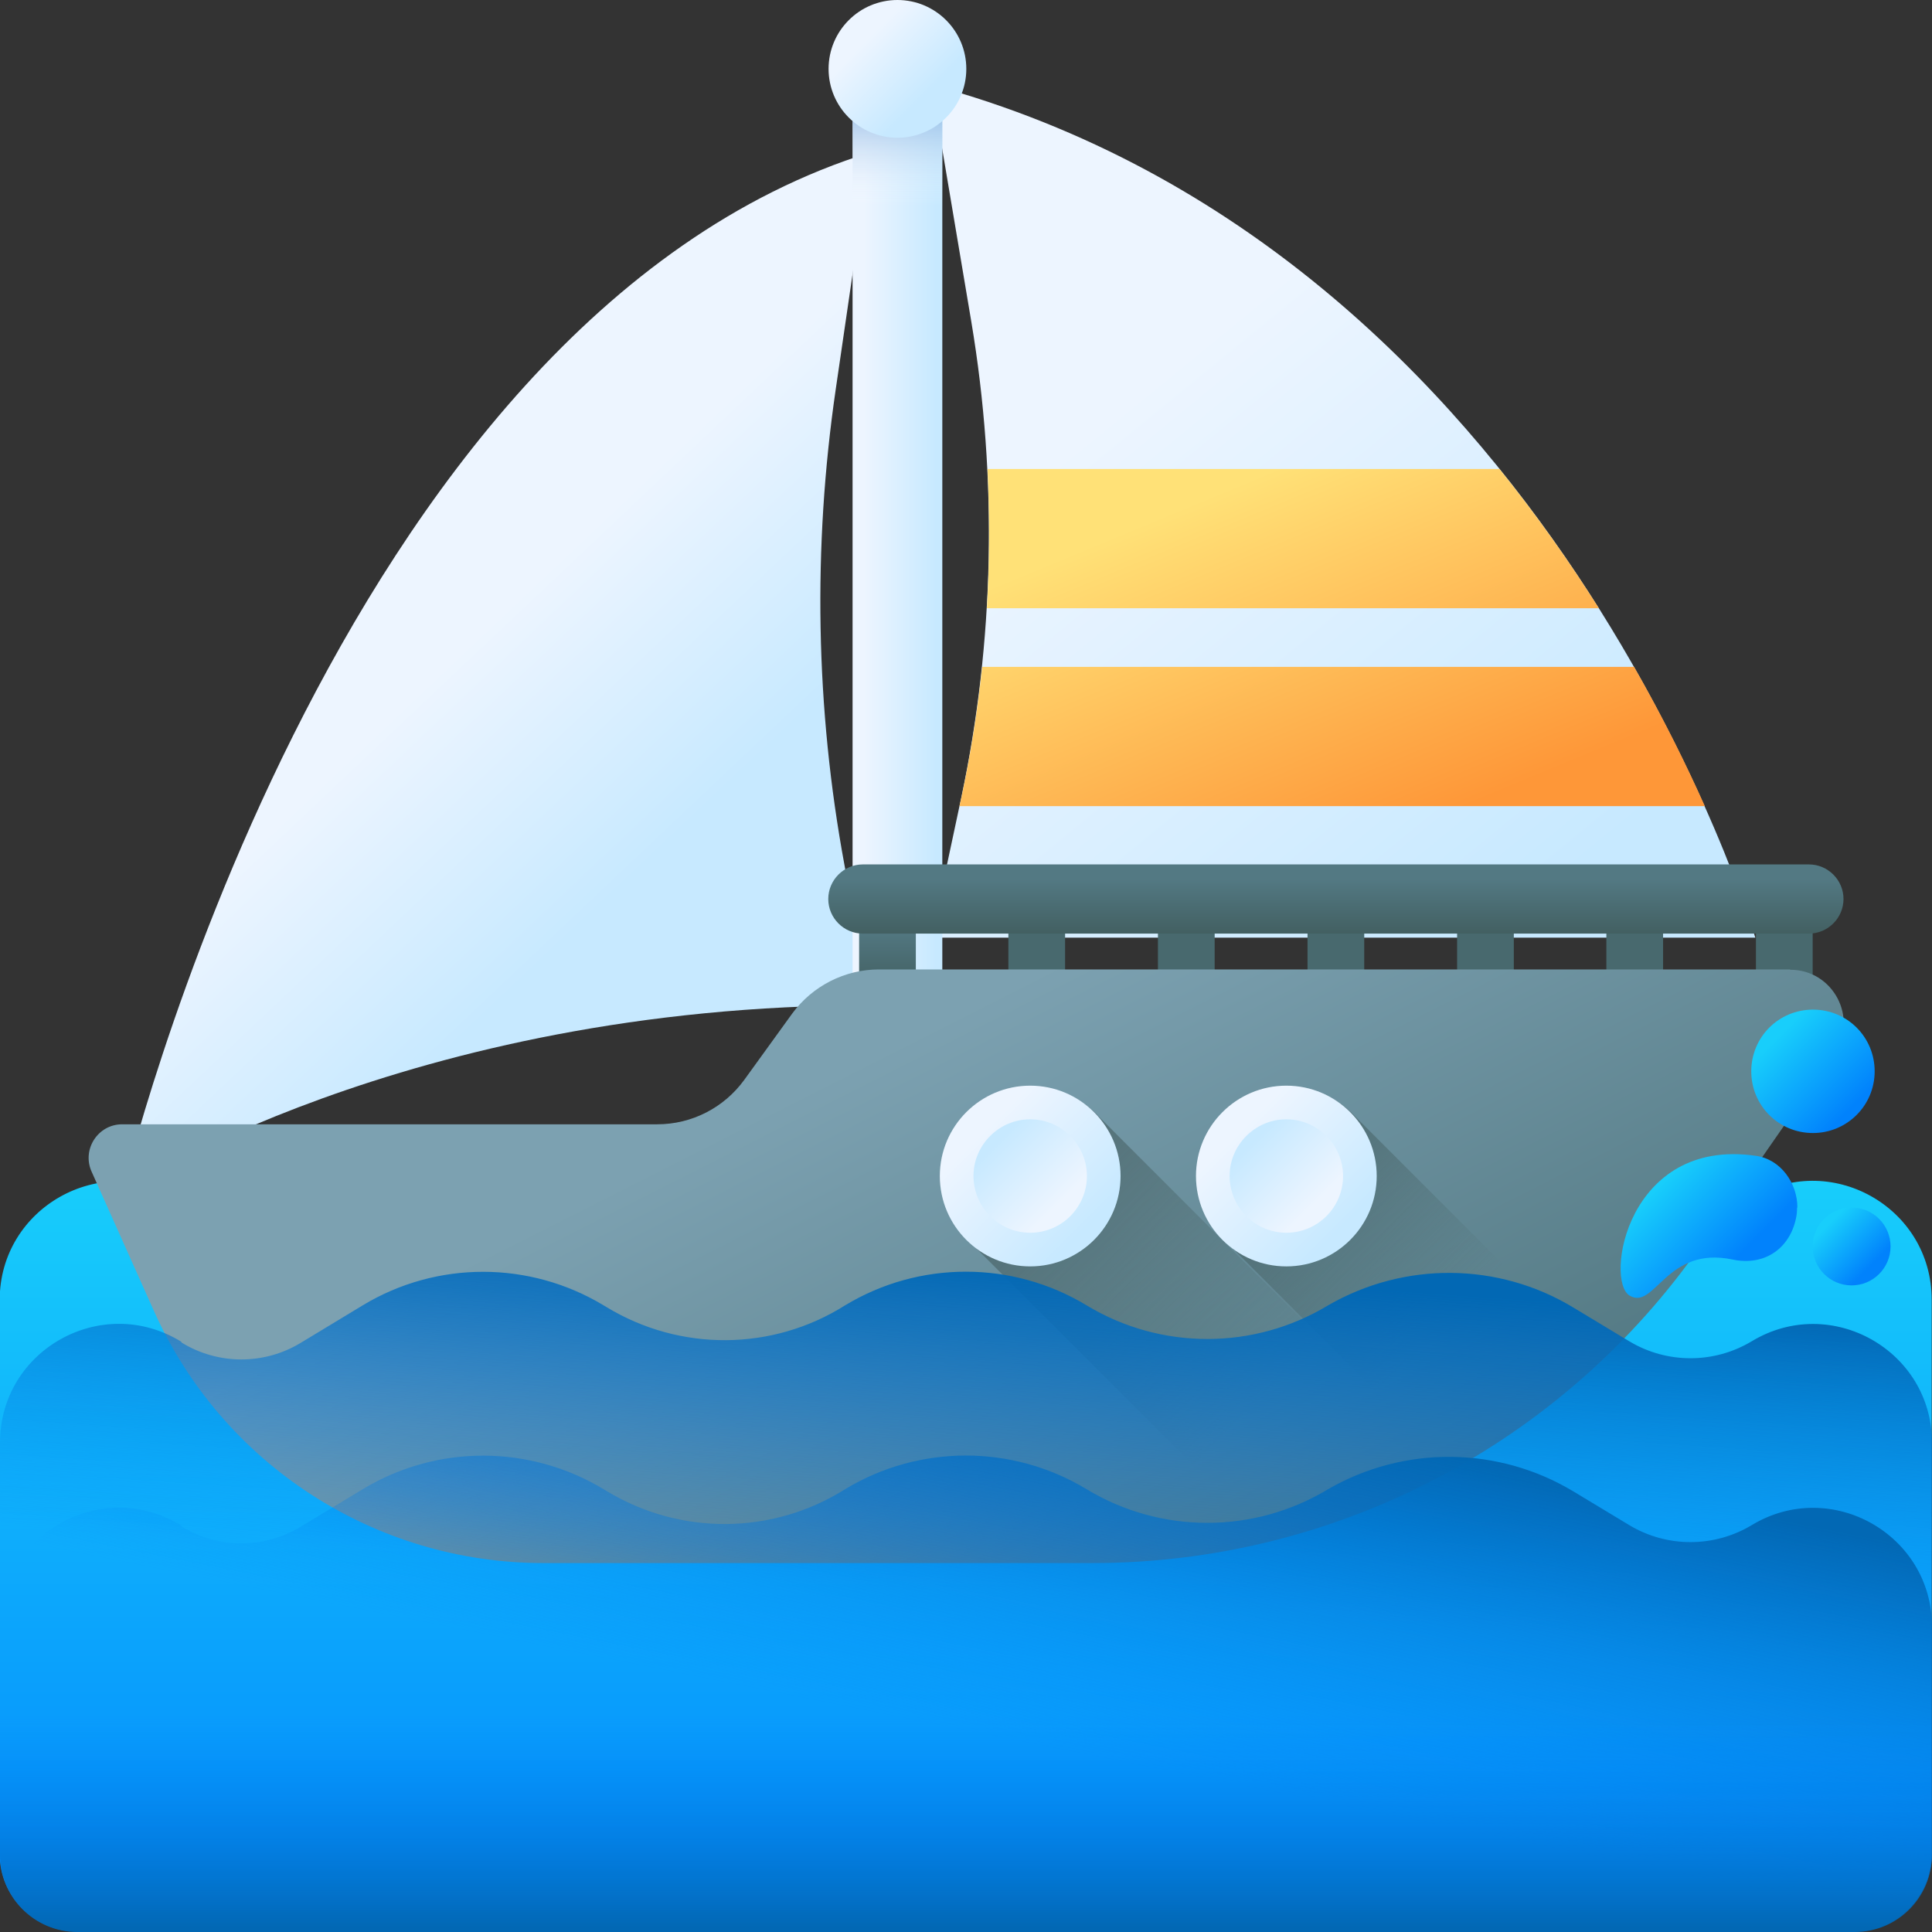 <svg width="62" height="62" viewBox="0 0 62 62" fill="none" xmlns="http://www.w3.org/2000/svg">
<rect x="0" y="0" width="62" height="62" fill="#333333" stroke="none"/>
<g clip-path="url(#clip0_200_25939)">
<path d="M56.18 38.5C55.01 39.22 53.54 39.23 52.36 38.52L50.35 37.31C47.97 35.87 44.99 35.88 42.62 37.31L42.52 37.37C40.16 38.8 37.2 38.78 34.87 37.31C32.49 35.87 29.5 35.87 27.12 37.31C24.74 38.75 21.75 38.75 19.37 37.31C16.93 35.9 13.91 35.92 11.5 37.38L9.71 38.46C8.5 39.19 6.98 39.19 5.77 38.46C3.23 36.93 -0.01 38.76 -0.01 41.72V59.5C-0.01 60.87 1.1 61.98 2.47 61.98H59.51C60.88 61.98 61.99 60.87 61.99 59.5V41.71C61.99 38.72 58.71 36.9 56.17 38.47L56.18 38.5Z" fill="url(#paint0_linear_200_25939)"/>
<path d="M29.89 2.72L31.17 10.32C32.02 15.39 31.91 20.57 30.85 25.59L29.89 30.09H56.33C56.33 30.09 49.88 8.13 29.89 2.72Z" fill="url(#paint1_linear_200_25939)"/>
<path d="M54.7 25.87H30.79L30.85 25.6C31.15 24.21 31.37 22.81 31.52 21.4H52.44C53.38 23.04 54.13 24.57 54.71 25.87H54.7Z" fill="url(#paint2_linear_200_25939)"/>
<path d="M31.67 19.52C31.76 18.03 31.76 16.54 31.69 15.05H48.12C49.33 16.55 50.39 18.06 51.31 19.52H31.68H31.67Z" fill="url(#paint3_linear_200_25939)"/>
<path d="M27.93 4.89L26.82 12.49C26.08 17.56 26.17 22.74 27.1 27.76L27.93 32.26C13 32.26 3.92 38.25 3.92 38.25C3.92 38.25 10.56 10.29 27.93 4.89Z" fill="url(#paint4_linear_200_25939)"/>
<path d="M27.36 1.64H30.24V37.9H27.36V1.64Z" fill="url(#paint5_linear_200_25939)"/>
<path d="M27.36 1.64H30.24V10.53H27.36V1.64Z" fill="url(#paint6_linear_200_25939)"/>
<path d="M28.8 4.42C30.02 4.42 31.01 3.43 31.01 2.21C31.01 0.99 30.02 0 28.8 0C27.58 0 26.59 0.99 26.59 2.21C26.59 3.43 27.58 4.42 28.8 4.42Z" fill="url(#paint7_linear_200_25939)"/>
<path d="M27.57 29.24H29.39V31.71H27.57V29.24Z" fill="url(#paint8_linear_200_25939)"/>
<path d="M32.36 29.24H34.18V31.71H32.36V29.24Z" fill="url(#paint9_linear_200_25939)"/>
<path d="M37.16 29.24H38.98V31.71H37.16V29.24Z" fill="url(#paint10_linear_200_25939)"/>
<path d="M41.96 29.24H43.78V31.71H41.96V29.24Z" fill="url(#paint11_linear_200_25939)"/>
<path d="M46.76 29.24H48.58V31.71H46.76V29.24Z" fill="url(#paint12_linear_200_25939)"/>
<path d="M51.55 29.24H53.37V31.71H51.55V29.24Z" fill="url(#paint13_linear_200_25939)"/>
<path d="M56.35 29.24H58.17V31.71H56.35V29.24Z" fill="url(#paint14_linear_200_25939)"/>
<path d="M57.44 31.11H28.21C27.11 31.11 26.07 31.64 25.42 32.53L23.88 34.66C23.23 35.55 22.2 36.08 21.09 36.08H3.92C3.14 36.08 2.62 36.89 2.94 37.6L4.94 42.07C7.14 46.99 12.03 50.16 17.43 50.16H35.06C42.86 50.16 50.16 46.34 54.61 39.93L58.86 33.81C59.65 32.67 58.83 31.12 57.45 31.12L57.44 31.11Z" fill="url(#paint15_linear_200_25939)"/>
<path d="M46.6 47.17L35.27 35.84C34.74 35.26 33.98 34.89 33.13 34.89C31.53 34.89 30.24 36.18 30.24 37.78C30.24 38.63 30.61 39.39 31.19 39.92L40.74 49.47C42.79 48.96 44.76 48.19 46.6 47.17Z" fill="url(#paint16_linear_200_25939)"/>
<path d="M33.06 40.64C34.66 40.64 35.96 39.34 35.96 37.74C35.96 36.14 34.66 34.84 33.06 34.84C31.46 34.84 30.16 36.14 30.16 37.74C30.16 39.34 31.46 40.64 33.06 40.64Z" fill="url(#paint17_linear_200_25939)"/>
<path d="M33.06 39.56C34.07 39.56 34.88 38.74 34.88 37.74C34.88 36.74 34.06 35.92 33.06 35.92C32.06 35.92 31.24 36.74 31.24 37.74C31.24 38.74 32.06 39.56 33.06 39.56Z" fill="url(#paint18_linear_200_25939)"/>
<path d="M51.36 43.7C49.93 45.04 48.35 46.2 46.65 47.15L39.43 39.93C38.85 39.4 38.48 38.64 38.48 37.79C38.48 36.19 39.77 34.9 41.37 34.9C42.22 34.9 42.98 35.27 43.51 35.85L51.37 43.71L51.36 43.7Z" fill="url(#paint19_linear_200_25939)"/>
<path d="M41.28 40.64C42.88 40.64 44.18 39.34 44.18 37.74C44.18 36.14 42.88 34.84 41.28 34.84C39.68 34.84 38.38 36.14 38.38 37.74C38.38 39.34 39.68 40.64 41.28 40.64Z" fill="url(#paint20_linear_200_25939)"/>
<path d="M41.28 39.56C42.29 39.56 43.1 38.74 43.1 37.74C43.1 36.74 42.28 35.92 41.28 35.92C40.28 35.92 39.46 36.74 39.46 37.74C39.46 38.74 40.28 39.56 41.28 39.56Z" fill="url(#paint21_linear_200_25939)"/>
<path d="M58.05 29.96H27.69C27.08 29.96 26.58 29.46 26.58 28.85C26.58 28.24 27.08 27.74 27.69 27.74H58.05C58.66 27.74 59.16 28.24 59.16 28.85C59.16 29.46 58.66 29.96 58.05 29.96Z" fill="url(#paint22_linear_200_25939)"/>
<path d="M5.82 43.08C6.99 43.8 8.46 43.81 9.64 43.1L11.64 41.89C14.02 40.45 17 40.46 19.37 41.89L19.47 41.95C21.83 43.38 24.79 43.36 27.12 41.89C29.5 40.45 32.49 40.45 34.87 41.89C37.25 43.33 40.24 43.33 42.62 41.89C45.06 40.48 48.08 40.5 50.49 41.96L52.28 43.04C53.49 43.77 55.01 43.77 56.22 43.04C58.76 41.51 62 43.34 62 46.3V59.51C62 60.88 60.89 61.99 59.52 61.99H2.48C1.11 61.99 0 60.88 0 59.51V46.3C0 43.31 3.28 41.49 5.82 43.06V43.08Z" fill="url(#paint23_linear_200_25939)"/>
<path d="M5.82 48.98C6.99 49.7 8.46 49.71 9.64 49L11.64 47.79C14.02 46.35 17 46.36 19.37 47.79L19.47 47.85C21.83 49.28 24.79 49.26 27.12 47.79C29.5 46.35 32.49 46.35 34.87 47.79C37.25 49.23 40.24 49.23 42.62 47.79C45.06 46.38 48.08 46.41 50.49 47.86L52.28 48.94C53.49 49.67 55.01 49.67 56.22 48.94C58.76 47.41 62 49.24 62 52.2V59.5C62 60.87 60.89 61.98 59.52 61.98H2.48C1.11 61.98 0 60.87 0 59.5V52.2C0 49.21 3.28 47.39 5.82 48.96V48.98Z" fill="url(#paint24_linear_200_25939)"/>
<path d="M0 50.79V59.52C0 60.89 1.11 62 2.48 62H59.52C60.89 62 62 60.89 62 59.52V50.79H0Z" fill="url(#paint25_linear_200_25939)"/>
<path d="M57.68 38.75C57.68 37.97 57.15 37.2 56.34 37.09C52.21 36.5 51.49 41.11 52.3 41.58C53.11 42.05 53.47 39.97 55.6 40.42C56.65 40.64 57.43 40.04 57.63 39.12C57.66 39 57.67 38.87 57.67 38.75H57.68Z" fill="url(#paint26_linear_200_25939)"/>
<path d="M58.18 36.36C59.27 36.36 60.16 35.48 60.16 34.38C60.16 33.28 59.28 32.4 58.18 32.4C57.08 32.4 56.2 33.28 56.2 34.38C56.2 35.48 57.08 36.36 58.18 36.36Z" fill="url(#paint27_linear_200_25939)"/>
<path d="M59.42 41.25C60.11 41.25 60.67 40.69 60.67 40C60.67 39.31 60.11 38.75 59.42 38.75C58.73 38.75 58.17 39.31 58.17 40C58.17 40.69 58.73 41.25 59.42 41.25Z" fill="url(#paint28_linear_200_25939)"/>
</g>
<defs>
<linearGradient id="paint0_linear_200_25939" x1="31" y1="37.58" x2="31" y2="64.31" gradientUnits="userSpaceOnUse">
<stop stop-color="#18CEFB"/>
<stop offset="0.82" stop-color="#0590FC"/>
<stop offset="1" stop-color="#0182FC"/>
</linearGradient>
<linearGradient id="paint1_linear_200_25939" x1="33.13" y1="15.39" x2="46.26" y2="31.44" gradientUnits="userSpaceOnUse">
<stop stop-color="#EDF5FF"/>
<stop offset="1" stop-color="#C7E9FF"/>
</linearGradient>
<linearGradient id="paint2_linear_200_25939" x1="38.64" y1="15.99" x2="43.38" y2="27.41" gradientUnits="userSpaceOnUse">
<stop stop-color="#FFE177"/>
<stop offset="1" stop-color="#FE9738"/>
</linearGradient>
<linearGradient id="paint3_linear_200_25939" x1="39.82" y1="15.5" x2="44.56" y2="26.93" gradientUnits="userSpaceOnUse">
<stop stop-color="#FFE177"/>
<stop offset="1" stop-color="#FE9738"/>
</linearGradient>
<linearGradient id="paint4_linear_200_25939" x1="15.06" y1="20.66" x2="21.26" y2="27.22" gradientUnits="userSpaceOnUse">
<stop stop-color="#EDF5FF"/>
<stop offset="1" stop-color="#C7E9FF"/>
</linearGradient>
<linearGradient id="paint5_linear_200_25939" x1="27.72" y1="19.77" x2="30.04" y2="19.77" gradientUnits="userSpaceOnUse">
<stop stop-color="#EDF5FF"/>
<stop offset="1" stop-color="#C7E9FF"/>
</linearGradient>
<linearGradient id="paint6_linear_200_25939" x1="28.8" y1="6.62" x2="28.8" y2="2.85" gradientUnits="userSpaceOnUse">
<stop stop-color="white" stop-opacity="0"/>
<stop offset="0.34" stop-color="#CDE0F3" stop-opacity="0.34"/>
<stop offset="0.79" stop-color="#92BAE4" stop-opacity="0.79"/>
<stop offset="1" stop-color="#7BACDF"/>
</linearGradient>
<linearGradient id="paint7_linear_200_25939" x1="27.84" y1="1.25" x2="29.67" y2="3.07" gradientUnits="userSpaceOnUse">
<stop stop-color="#EDF5FF"/>
<stop offset="1" stop-color="#C7E9FF"/>
</linearGradient>
<linearGradient id="paint8_linear_200_25939" x1="28.48" y1="29.76" x2="28.48" y2="32.22" gradientUnits="userSpaceOnUse">
<stop stop-color="#537983"/>
<stop offset="1" stop-color="#3E5959"/>
</linearGradient>
<linearGradient id="paint9_linear_200_25939" x1="33.28" y1="-291.9" x2="33.28" y2="-291.9" gradientUnits="userSpaceOnUse">
<stop stop-color="#537983"/>
<stop offset="1" stop-color="#3E5959"/>
</linearGradient>
<linearGradient id="paint10_linear_200_25939" x1="38.07" y1="-291.9" x2="38.07" y2="-291.9" gradientUnits="userSpaceOnUse">
<stop stop-color="#537983"/>
<stop offset="1" stop-color="#3E5959"/>
</linearGradient>
<linearGradient id="paint11_linear_200_25939" x1="42.87" y1="-291.9" x2="42.87" y2="-291.9" gradientUnits="userSpaceOnUse">
<stop stop-color="#537983"/>
<stop offset="1" stop-color="#3E5959"/>
</linearGradient>
<linearGradient id="paint12_linear_200_25939" x1="47.67" y1="-291.9" x2="47.67" y2="-291.9" gradientUnits="userSpaceOnUse">
<stop stop-color="#537983"/>
<stop offset="1" stop-color="#3E5959"/>
</linearGradient>
<linearGradient id="paint13_linear_200_25939" x1="52.47" y1="-291.9" x2="52.47" y2="-291.9" gradientUnits="userSpaceOnUse">
<stop stop-color="#537983"/>
<stop offset="1" stop-color="#3E5959"/>
</linearGradient>
<linearGradient id="paint14_linear_200_25939" x1="57.26" y1="-291.9" x2="57.26" y2="-291.9" gradientUnits="userSpaceOnUse">
<stop stop-color="#537983"/>
<stop offset="1" stop-color="#3E5959"/>
</linearGradient>
<linearGradient id="paint15_linear_200_25939" x1="29.85" y1="32.92" x2="38.98" y2="50.96" gradientUnits="userSpaceOnUse">
<stop stop-color="#7CA1B1"/>
<stop offset="1" stop-color="#537983"/>
</linearGradient>
<linearGradient id="paint16_linear_200_25939" x1="40.35" y1="44.99" x2="26.65" y2="31.29" gradientUnits="userSpaceOnUse">
<stop stop-color="#3E5959" stop-opacity="0"/>
<stop offset="1" stop-color="#384949"/>
</linearGradient>
<linearGradient id="paint17_linear_200_25939" x1="31.6" y1="36.28" x2="34.77" y2="39.45" gradientUnits="userSpaceOnUse">
<stop stop-color="#EDF5FF"/>
<stop offset="1" stop-color="#C7E9FF"/>
</linearGradient>
<linearGradient id="paint18_linear_200_25939" x1="33.98" y1="38.65" x2="31.99" y2="36.66" gradientUnits="userSpaceOnUse">
<stop stop-color="#EDF5FF"/>
<stop offset="1" stop-color="#C7E9FF"/>
</linearGradient>
<linearGradient id="paint19_linear_200_25939" x1="46.19" y1="42.61" x2="36.02" y2="32.44" gradientUnits="userSpaceOnUse">
<stop stop-color="#3E5959" stop-opacity="0"/>
<stop offset="1" stop-color="#384949"/>
</linearGradient>
<linearGradient id="paint20_linear_200_25939" x1="39.82" y1="36.28" x2="42.99" y2="39.45" gradientUnits="userSpaceOnUse">
<stop stop-color="#EDF5FF"/>
<stop offset="1" stop-color="#C7E9FF"/>
</linearGradient>
<linearGradient id="paint21_linear_200_25939" x1="42.2" y1="38.65" x2="40.21" y2="36.66" gradientUnits="userSpaceOnUse">
<stop stop-color="#EDF5FF"/>
<stop offset="1" stop-color="#C7E9FF"/>
</linearGradient>
<linearGradient id="paint22_linear_200_25939" x1="42.87" y1="28.21" x2="42.87" y2="30.41" gradientUnits="userSpaceOnUse">
<stop stop-color="#537983"/>
<stop offset="1" stop-color="#3E5959"/>
</linearGradient>
<linearGradient id="paint23_linear_200_25939" x1="31.12" y1="51.11" x2="31.85" y2="40.53" gradientUnits="userSpaceOnUse">
<stop stop-color="#0182FC" stop-opacity="0"/>
<stop offset="1" stop-color="#0268B4"/>
</linearGradient>
<linearGradient id="paint24_linear_200_25939" x1="31.05" y1="55.56" x2="33.36" y2="44.01" gradientUnits="userSpaceOnUse">
<stop stop-color="#0182FC" stop-opacity="0"/>
<stop offset="1" stop-color="#0268B4"/>
</linearGradient>
<linearGradient id="paint25_linear_200_25939" x1="31" y1="55.17" x2="31" y2="61.87" gradientUnits="userSpaceOnUse">
<stop stop-color="#0182FC" stop-opacity="0"/>
<stop offset="1" stop-color="#0268B4"/>
</linearGradient>
<linearGradient id="paint26_linear_200_25939" x1="53.23" y1="38.04" x2="55.66" y2="40.46" gradientUnits="userSpaceOnUse">
<stop stop-color="#18CEFB"/>
<stop offset="0.82" stop-color="#0590FC"/>
<stop offset="1" stop-color="#0182FC"/>
</linearGradient>
<linearGradient id="paint27_linear_200_25939" x1="57.05" y1="33.26" x2="59.38" y2="35.59" gradientUnits="userSpaceOnUse">
<stop stop-color="#18CEFB"/>
<stop offset="0.82" stop-color="#0590FC"/>
<stop offset="1" stop-color="#0182FC"/>
</linearGradient>
<linearGradient id="paint28_linear_200_25939" x1="58.69" y1="39.27" x2="60.04" y2="40.62" gradientUnits="userSpaceOnUse">
<stop stop-color="#18CEFB"/>
<stop offset="0.82" stop-color="#0590FC"/>
<stop offset="1" stop-color="#0182FC"/>
</linearGradient>
<clipPath id="clip0_200_25939">
<rect width="62" height="62" fill="white"/>
</clipPath>
</defs>
</svg>
